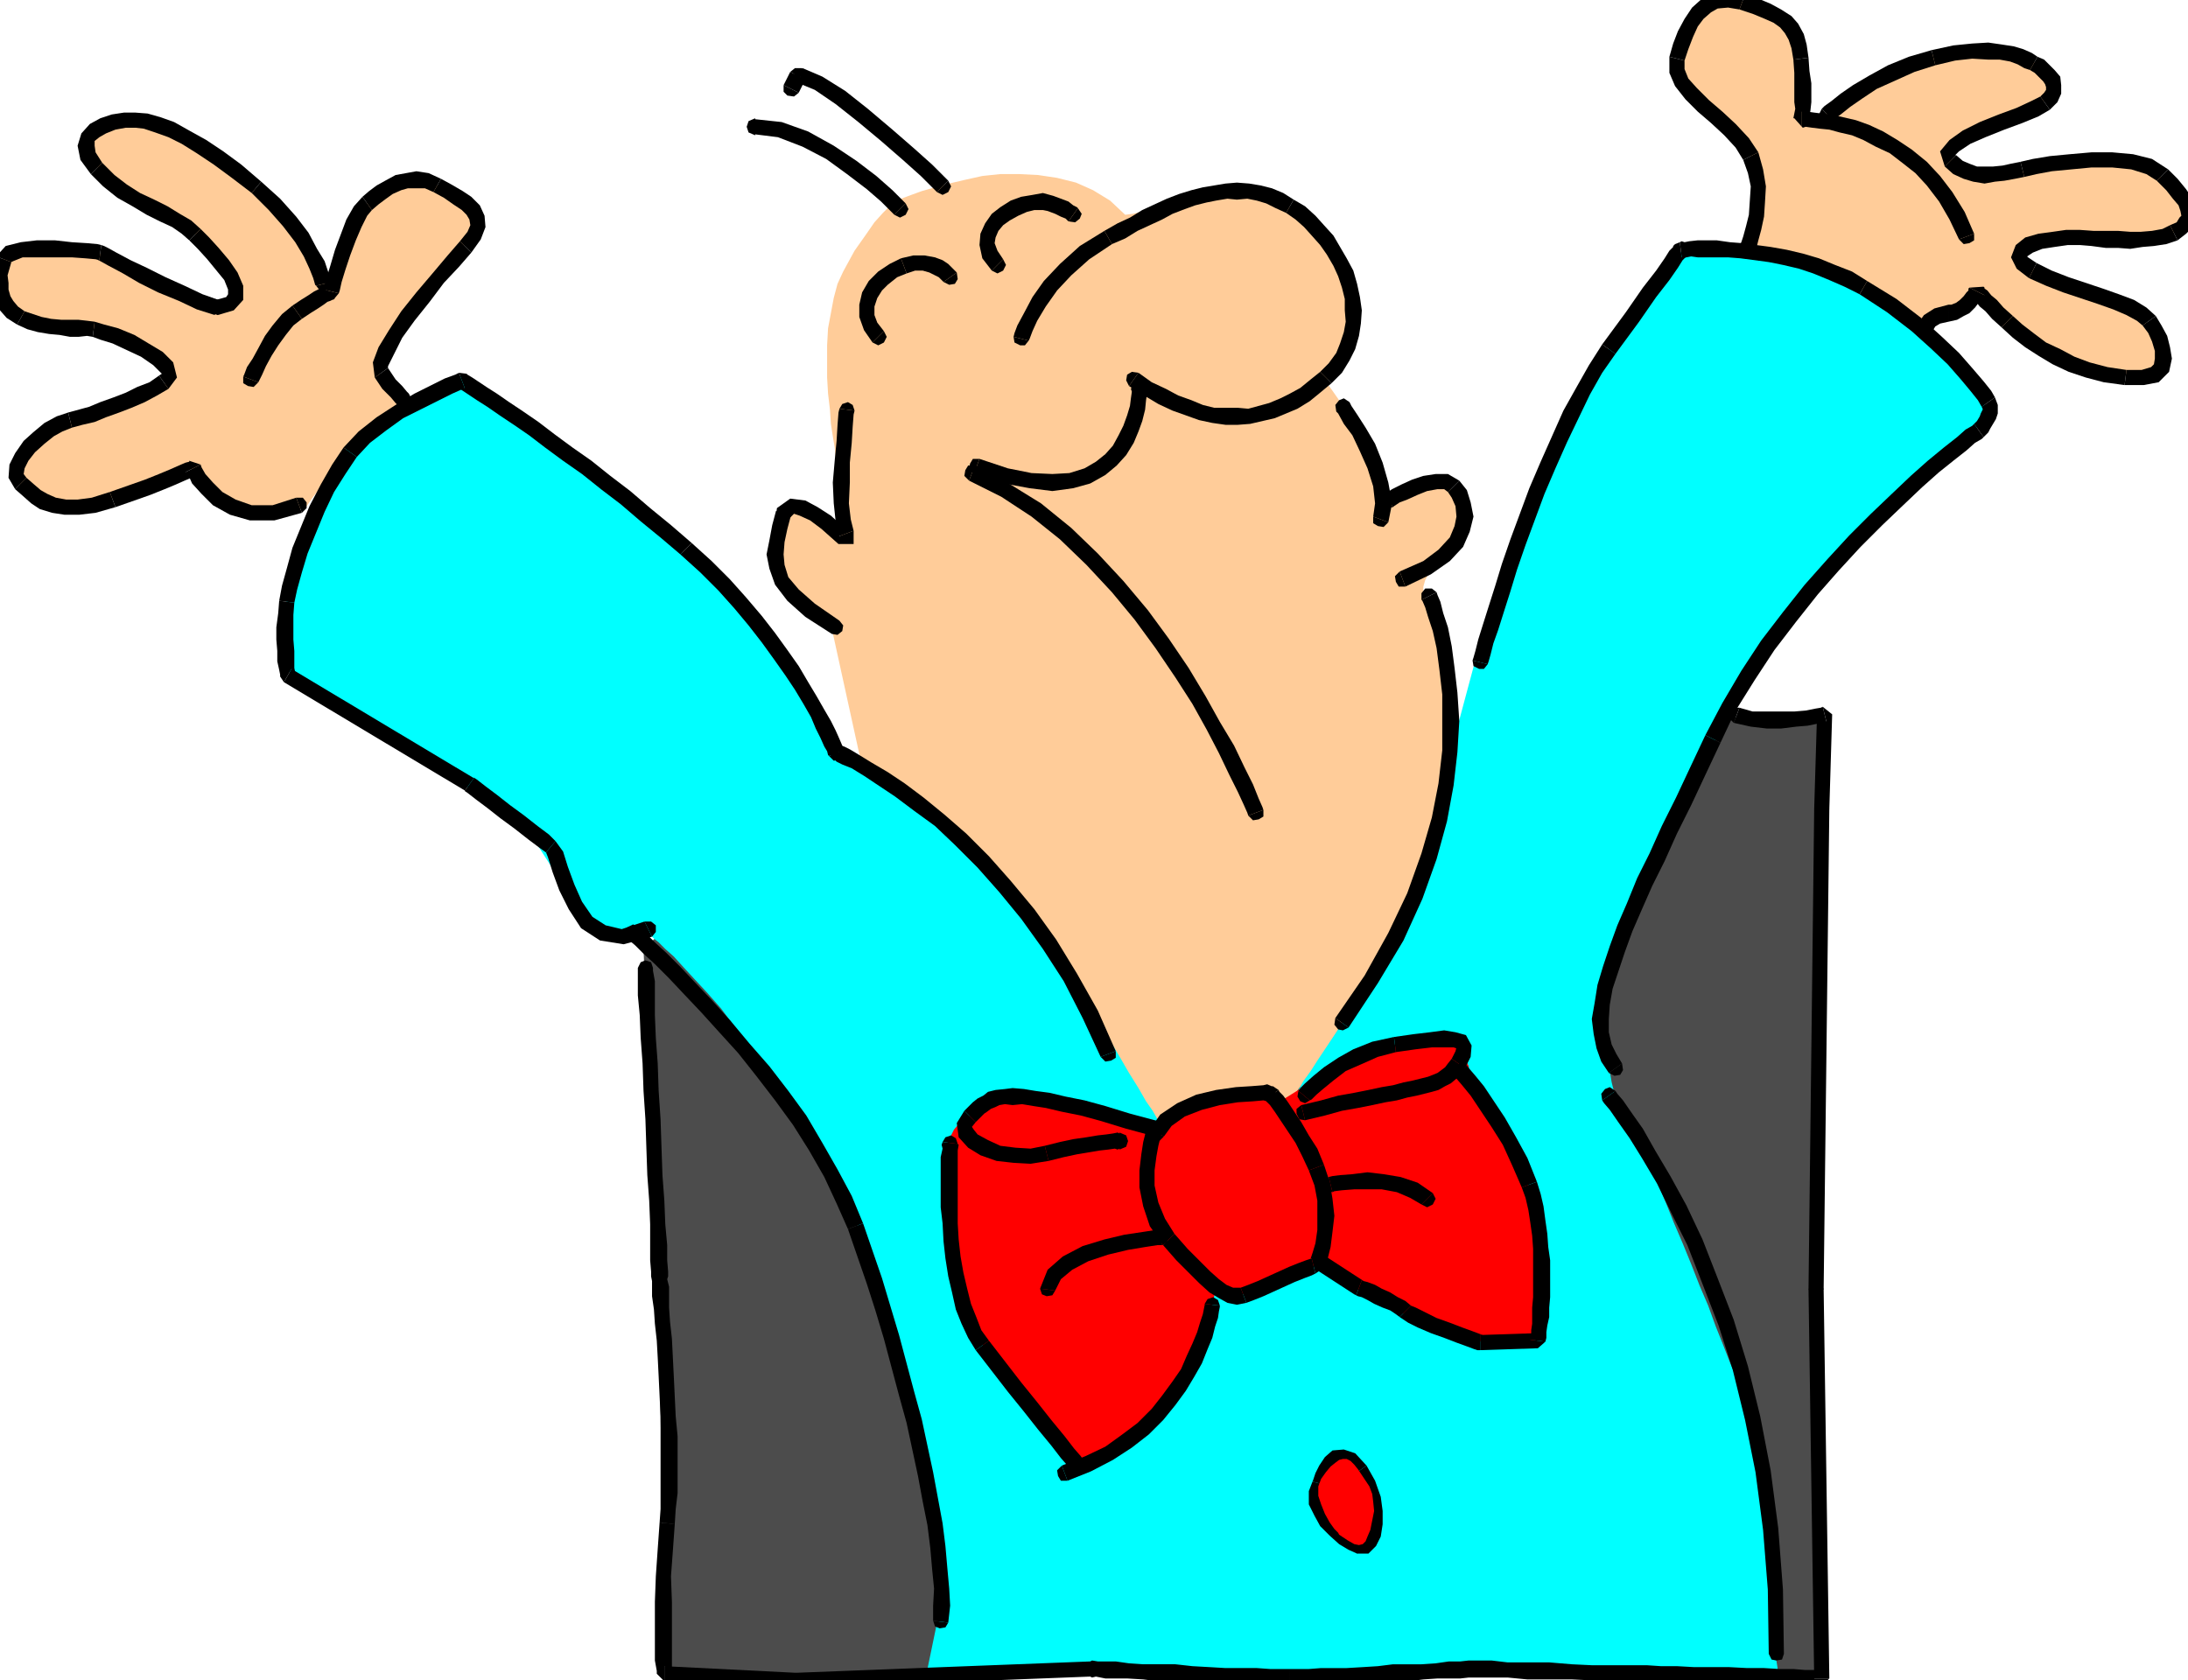 <svg xmlns="http://www.w3.org/2000/svg" fill-rule="evenodd" height="1.776in" preserveAspectRatio="none" stroke-linecap="round" viewBox="0 0 2312 1776" width="2.312in"><style>.brush1{fill:#fc9}.pen1{stroke:none}.brush4{fill:red}.brush5{fill:#000}</style><path class="pen1 brush1" d="m431 430-30-35h-1l-2-1-1-2-1-4 1-6 3-8 7-12 12-15 14-17 15-17 13-17 13-15 10-13 9-12 5-9 2-6-1-5-2-6-3-7-5-7-6-7-7-6-7-5-9-3-9-2h-21l-10 1-9 3-9 3-7 5-5 6-5 9-6 13-6 15-7 15-6 15-5 13-4 9-1 3-1-2-2-5-4-7-6-10-8-11-9-13-10-13-12-14-13-14-15-14-16-13-15-13-16-12-15-10-14-7-13-5-12-3-13-3-12-3-11-1h-11l-9 2-7 4-4 6-3 7-2 5-1 5-1 3 1 4 1 3 2 4 4 4 7 6 12 8 15 10 16 10 15 10 13 8 10 6 3 2 2 2 6 4 7 7 10 8 9 10 8 10 7 10 3 9 1 8v6l-1 5-3 4-5 2-7 1-9-1-12-2-14-5-16-7-16-10-17-10-18-9-16-8-16-6-14-2H69l-15-1H39l-14 2-12 3-8 5-5 8 1 12 3 13 4 10 3 8 5 6 7 5 11 4 14 3 18 3 19 3 16 3 14 3 11 3 9 4 8 5 7 5 7 7 7 6 6 5 6 4 4 2 3 3-1 2-3 4-7 4-11 6-14 5-16 7-18 6-17 6-16 7-14 5-10 6-9 7-9 9-9 10-6 11-4 10 1 10 7 7 13 5 15 3 12 2 11 2 9 1h9l10-2 12-3 16-6 16-6 14-6 12-4 9-4 7-3 5-1 3-2h1l1 1 2 4 4 5 5 6 5 6 5 5 5 5 5 3 7 2 12 1 14 2 16 1 15 1h13l9 1h3l2-3 7-10 10-13 13-17 16-18 19-17 20-17 22-13z"/><path class="pen1" style="fill:#4c4c4c" d="m680 1003 16 406 8 361h295l289-3 267-6 226 6 141 3 3-1009-96-3-930 42-219 203z"/><path class="pen1 brush1" d="m1221 1187-82-129-1-2-2-4-4-7-6-10-6-11-8-13-9-14-10-16-10-15-11-16-12-16-13-15-12-15-13-13-13-12-13-10-24-16-19-14-15-11-11-9-8-6-5-4-3-2-1-1-32-146-3-2-7-5-10-9-12-10-12-12-10-13-7-13-2-12 2-12 3-11 5-9 6-8 7-6 6-4h7l5 3 5 5 5 5 6 6 5 5 4 4 4 4 2 2 1 1-2-72v-2l-1-4-2-8-1-10-2-12-2-13-1-15-2-17-1-17v-34l1-18 3-16 3-16 4-15 6-13 12-22 12-17 9-13 9-10 6-6 5-4 3-2 1-1 2-1 5-2 8-3 11-4 14-4 15-4 17-4 18-4 19-2h20l20 1 20 3 20 5 18 8 18 11 16 15 8-1 8-2 9-3 10-3 10-3 11-4 12-3 12-2 12-2 13-1h13l13 1 13 2 13 5 14 6 13 8 23 18 16 18 11 16 6 15 2 14 1 13-1 12v10l-1 10-4 11-4 10-6 10-6 9-4 7-4 4-1 2 2 2 5 7 7 10 9 11 8 12 7 12 5 10 2 7 1 7 1 8 2 9 3 9 2 8 2 7 1 4 1 2 2-1 7-4 9-4 12-4 12-4 12-1 12 1 9 6 6 8 4 8v8l-1 8-2 8-4 8-3 7-4 7-4 6-5 7-6 6-5 7-4 7-2 7v8l4 8 3 5 3 7 3 8 2 10 3 12 2 12 2 14 2 15 1 17 1 17-1 18v19l-2 20-2 20-4 21-4 21-6 22-8 23-9 24-11 24-12 24-13 24-13 23-13 22-12 21-12 19-11 17-10 15-8 12-7 9-4 6-1 2-146 28zm628-928 1-3 2-9 2-13 2-16 1-17-1-16-3-14-6-11-10-9-12-10-14-12-13-12-11-14-8-15-3-17 3-18 8-17 8-14 9-10 10-7 10-4 11-1 11 2 12 4 11 7 9 9 8 10 6 12 5 12 3 12 2 11 1 10 1 9 2 8 2 7 3 6 3 5 2 3 1 2 1 1 36-32 2-2 7-4 10-6 13-7 14-8 16-6 16-5 15-3 15-1 15-1 15-1h15l14 1 13 3 12 5 10 7 8 8 4 8 2 7-3 7-8 8-12 7-19 8-24 8-19 11-14 8-7 7-3 6 2 6 6 5 10 5 13 5h12l13-1 12-1 13-2 12-2 13-2 12-1 13-2 12-1 11-1 12-1h10l10 1 10 2 9 3 8 4 14 10 10 10 7 10 4 10v10l-3 8-7 7-10 4-14 2-18 2-19 1h-38l-15-1h-17l-9 2-10 2-10 4-7 5v6l8 7 20 8 26 9 23 10 22 10 18 10 15 11 11 10 8 10 2 10-1 9-5 8-7 6-11 4-15 2-18-2-23-5-27-9-26-11-20-12-15-11-10-11-7-9-4-7-2-4v-2l-60 30-2-1-5-3-7-4-10-6-12-6-14-8-15-8-15-8-16-8-16-8-16-7-15-6-13-5-12-4-10-2h-7z"/><path class="pen1" style="fill:#0ff" d="m1880 1772-173-5-303 2-138-5H980l12-58v-12l-1-14-1-19-2-23-3-27-3-30-5-32-6-35-7-37-9-38-10-38-12-39-14-38-16-37-18-36-19-34-19-31-19-29-17-26-18-24-16-21-15-20-15-17-13-14-12-13-10-11-9-8-7-7-5-4-3-3-1-1h-18l-11-3-13-4-14-7-14-11-13-16-12-17-10-15-9-14-7-11-6-9-5-7-2-4-1-1-233-147h-1l-3-2-3-3-5-5-4-7-3-10-2-13v-17l1-10 2-13 4-14 4-15 4-16 6-17 6-17 6-16 7-17 6-15 7-15 7-12 6-11 7-9 6-6 5-3 12-5 16-8 17-10 18-11 16-10 13-9 10-7 3-2 163 122 1 1 5 4 6 6 9 8 11 10 12 11 13 12 14 13 14 14 15 14 14 13 13 14 13 13 12 12 10 11 8 9 14 18 13 20 12 20 10 19 9 17 6 14 5 9 1 3 1 1 4 2 6 4 8 5 10 6 11 7 12 8 13 9 14 9 14 10 13 10 14 10 13 11 12 10 11 10 9 10 9 11 11 15 13 17 13 19 13 20 14 22 14 22 14 22 14 21 12 20 11 19 10 16 8 14 7 10 4 7 1 2 141-19 7-10 6-11 8-11 7-11 8-12 8-12 8-12 8-12 7-12 8-13 8-12 8-11 7-12 8-11 6-11 7-10 78-291 108-274 98-149h3l8-1h60l18 1 16 2 9 2 10 4 12 5 14 6 14 7 15 7 15 8 14 8 15 8 13 8 12 7 11 7 9 5 7 4 4 3 2 1 46 59 1 1 1 2 1 4v6l-1 6-3 8-6 10-9 10-7 6-9 9-11 9-14 12-14 13-16 14-16 15-17 16-18 17-17 18-17 19-17 18-16 20-14 19-13 20-11 19-11 20-11 22-12 23-12 23-12 25-13 24-12 25-12 24-12 23-10 23-10 21-9 20-7 17-6 16-5 13-2 10-1 9-1 11v11l1 12 1 13 2 12 2 13 2 13 2 12 3 12 3 10 3 10 3 9 3 6 3 6 3 3 4 4 4 8 6 12 7 14 8 16 8 19 8 20 9 21 9 22 9 23 9 21 8 22 8 20 7 18 7 17 5 14 5 15 4 17 3 21 4 22 3 24 3 25 3 26 2 25 2 24 2 23 2 22 2 18 1 16 2 12 1 8 1 3z"/><path class="pen1 brush4" d="m1285 1362-1 4-3 12-5 17-7 21-9 22-11 22-13 20-14 15-15 12-15 10-14 9-12 8-11 6-8 4-5 3-2 1-4-5-12-12-16-19-19-23-19-24-18-23-14-21-9-17-3-8-3-11-3-12-4-15-3-16-3-16-4-18-2-17-2-18-2-16-1-16 1-15 1-13 3-11 4-8 5-6 11-8 8-6 6-6 7-4 8-3 10-1 14 1 19 2 22 4 22 4 21 5 20 5 16 4 13 4 9 2 3 1 4-2 10-6 14-7 17-9 17-8 17-6 13-4 9 1 6 3 5 2 6 2 5 1 5 2h3l2 1h1l16-10 4-2 10-6 16-7 18-9 19-9 19-8 16-6 12-3 9-1 8-1 7-2 6-1 6-1 5-1 4 1 3 1 3 3 3 3 3 5 3 5 2 5 2 5 2 4v3l1 3 2 4 4 7 4 8 6 10 6 11 6 12 7 13 7 13 7 13 6 13 6 13 4 11 4 11 3 10 1 8 1 17v108l-2 1-6 1-9 2-14 1h-17l-20-3-24-7-28-10-27-13-24-12-20-11-16-9-13-8-9-7-5-4-2-1-2 2-7 6-11 7-13 7-16 7-18 4h-19l-20-6z"/><path class="pen1 brush5" fill-rule="nonzero" d="M257 398v7l5 3 6 1 5-5z"/><path class="pen1 brush5" fill-rule="nonzero" d="m309 323-11 9-10 12-8 11-7 13-6 11-6 9-3 8-1 2 16 6 1-2 3-6 4-9 6-11 7-11 8-11 8-10 9-7z"/><path class="pen1 brush5" fill-rule="nonzero" d="m342 306 5-6h-1l-1 1-4 1-3 3-6 3-6 4-8 5-9 6 10 14 9-6 8-5 6-4 4-3 3-1 2-1 3-1h-1l5-6z"/><path class="pen1 brush5" fill-rule="nonzero" d="m383 208-9 10-8 14-6 16-6 16-5 17-4 13-2 9-1 3 16 4 1-3 2-9 4-13 5-15 6-16 6-14 6-12 5-6z"/><path class="pen1 brush5" fill-rule="nonzero" d="m466 189-13-6-13-2-11 2-11 2-11 6-9 5-8 6-7 6 10 14 7-6 8-6 7-5 9-4 7-2h18l9 4z"/><path class="pen1 brush5" fill-rule="nonzero" d="m498 267 10-14 5-13-1-12-5-11-9-9-9-6-12-7-11-6-8 14 11 6 10 7 9 6 5 5 3 5 1 6-3 7-8 10z"/><path class="pen1 brush5" fill-rule="nonzero" d="M410 389v-2l6-12 9-18 13-18 16-20 15-20 16-17 13-15-12-12-13 15-16 19-17 20-16 20-13 20-11 18-6 16 2 16z"/><path class="pen1 brush5" fill-rule="nonzero" d="m432 416-2-2-5-6-7-7-8-12-14 10 8 12 9 9 5 6 2 2zm-12 12 6 3 6-3 3-6-3-6zm-86-126 4 5h6l5-3 1-6z"/><path class="pen1 brush5" fill-rule="nonzero" d="m266 204 18 18 15 17 13 17 9 15 6 13 4 10 2 7 1 1 16-4-1-3-2-7-4-12-8-13-9-17-13-17-17-19-20-18z"/><path class="pen1 brush5" fill-rule="nonzero" d="m143 135 9 1 12 4 14 5 14 7 16 10 18 12 19 14 21 16 10-12-21-18-19-14-18-12-18-10-16-9-14-5-14-4-13-1zm-35 37-7-11-1-7v-5l5-4 7-4 10-4 11-2h10v-16h-12l-13 2-12 4-11 6-9 10-4 13 3 15 11 15z"/><path class="pen1 brush5" fill-rule="nonzero" d="m212 242-10-9-12-7-13-8-14-7-15-7-14-9-13-10-13-13-12 12 13 13 15 12 16 9 15 9 14 7 13 6 10 7 8 7z"/><path class="pen1 brush5" fill-rule="nonzero" d="M227 333h3l17-5 10-11v-15l-6-14-9-13-11-13-10-11-9-9-12 12 9 9 10 11 9 11 9 11 4 10v5l-2 3-11 3h3-3l-5 3-1 6 2 5 6 2z"/><path class="pen1 brush5" fill-rule="nonzero" d="m105 275-3-1 4 2 9 5 15 8 17 10 20 10 22 9 19 9 19 6 4-16-17-6-19-9-20-9-20-10-17-8-15-8-9-5-4-2-3-1z"/><path class="pen1 brush5" fill-rule="nonzero" d="m12 277 2-1 10-4h52l14 1 11 1 4 1 2-16-4-1-11-1-16-1-18-2H39l-17 2-16 4-10 11z"/><path class="pen1 brush5" fill-rule="nonzero" d="m26 329-7-5-5-6-3-5-2-7v-7l-1-8 2-7 2-7-16-6-2 9-2 9-1 10 2 9 2 11 5 9 7 8 11 7z"/><path class="pen1 brush5" fill-rule="nonzero" d="m100 340-8-1-9-1H65l-11-1-10-2-9-3-9-3-8 14 11 5 11 3 12 2 11 1 11 2h9l9-1 6 1z"/><path class="pen1 brush5" fill-rule="nonzero" d="m178 411 9-12-4-16-11-11-15-9-15-9-17-7-15-4-10-3-2 16 8 3 13 4 15 7 15 7 13 9 7 7 2 2-3 2z"/><path class="pen1 brush5" fill-rule="nonzero" d="m76 452 11-3 13-3 12-5 14-5 13-5 14-6 13-7 12-7-10-14-10 7-13 5-12 6-13 5-14 5-12 5-11 3-11 3z"/><path class="pen1 brush5" fill-rule="nonzero" d="m28 505-3-4 1-6 4-8 7-9 10-9 10-8 9-5 10-4-4-16-12 4-13 7-12 10-10 9-9 13-6 12-1 14 7 12z"/><path class="pen1 brush5" fill-rule="nonzero" d="m116 520-19 6-15 2H70l-11-2-9-4-7-4-7-6-8-7-12 12 8 7 9 8 9 6 13 4 13 2h16l17-2 21-6z"/><path class="pen1 brush5" fill-rule="nonzero" d="m212 491-12-4v1l-4 1-7 3-9 4-12 5-15 6-17 6-20 7 6 16 20-7 17-6 15-6 12-5 9-4 7-3 4-1 2-1-12-4z"/><path class="pen1 brush5" fill-rule="nonzero" d="m313 526-25 8h-22l-17-6-14-8-10-10-8-9-4-7-1-3-16 8 3 3 4 9 10 11 12 12 18 10 21 6h26l29-8z"/><path class="pen1 brush5" fill-rule="nonzero" d="m319 542 5-5v-6l-4-5h-7zm557 257 5 5 6-1 5-3v-7z"/><path class="pen1 brush5" fill-rule="nonzero" d="m719 586 21 19 19 19 17 19 15 18 14 18 13 18 12 17 10 15 9 15 8 14 5 12 5 10 4 9 3 5 1 4 1 1 16-6-1-1-1-4-3-7-4-9-5-10-7-12-8-14-9-15-10-17-12-17-13-18-14-18-17-20-17-19-19-19-21-19z"/><path class="pen1 brush5" fill-rule="nonzero" d="m491 410-8-1 1 1 5 3 6 4 9 6 11 7 13 9 15 10 16 11 17 13 19 14 20 14 20 16 21 16 21 18 22 18 20 17 12-12-22-19-22-18-21-18-21-16-20-16-20-14-19-14-17-13-16-11-15-10-13-9-11-7-9-6-6-4-5-3-1-1-8-1z"/><path class="pen1 brush5" fill-rule="nonzero" d="m377 483 14-15 17-13 18-13 20-10 18-9 14-7 9-4 4-2-6-16-4 2-11 4-14 7-18 9-20 12-20 13-19 15-16 17z"/><path class="pen1 brush5" fill-rule="nonzero" d="m311 637 3-14 5-18 6-20 9-22 9-22 10-21 12-19 12-18-14-10-12 18-12 21-12 23-9 22-9 22-6 22-5 18-3 16z"/><path class="pen1 brush5" fill-rule="nonzero" d="m308 707 4 6v-2l-1-5v-18l-1-12v-26l1-13-16-2-1 13-2 15v13l1 12v11l2 9 1 5v2l4 6z"/><path class="pen1 brush5" fill-rule="nonzero" d="M501 822h-1L308 707l-8 14 192 115h-1z"/><path class="pen1 brush5" fill-rule="nonzero" d="m587 889-7-7-12-9-14-11-15-11-14-11-12-9-9-7-3-2-10 14 3 2 9 7 12 9 14 11 15 11 14 11 12 9 7 5z"/><path class="pen1 brush5" fill-rule="nonzero" d="m681 974-24 8-17-4-14-9-11-16-8-18-7-19-5-16-8-11-10 12 2 5 5 16 7 19 10 20 13 20 20 13 25 4 30-8z"/><path class="pen1 brush5" fill-rule="nonzero" d="m689 990 4-5v-7l-5-4h-7zm1 33-2-6-6-2-5 2-3 6zm16 326v-5l-1-12v-16l-2-22-1-25-2-27-1-29-1-30-2-30-1-29-2-27-1-24v-36l-2-11v-3h-16v29l2 21 1 24 2 27 1 29 2 30 1 30 1 29 2 27 1 25v38l1 12v5zm7 262 1-16 2-17v-60l-2-21-1-21-1-21-1-20-1-20-2-18-1-15v-22l-2-8 1-3h-18l1 5v16l2 14 1 15 2 18 1 18 1 20 1 21 1 21v98l-1 14z"/><path class="pen1 brush5" fill-rule="nonzero" d="m702 1761 8 8v-76l-1-27 2-27 2-28-16-2-2 28-2 29-1 27v62l2 11v3l8 8z"/><path class="pen1 brush5" fill-rule="nonzero" d="m841 1768-139-7v16l139 7 6-3 2-5-2-6-6-2z"/><path class="pen1 brush5" fill-rule="nonzero" d="m1152 1756-311 12v16l311-12zm211 8h-21l-14-1h-33l-17-1-18-1-18-2h-34l-15-1-14-2h-19l-6-1-2 1v16l2 1 4-1 10 2h23l17 1 16 2h36l18 1 17 1 17 2h16l14 1h21zm202-9h-13l-9 1h-12l-14 2-15 1h-30l-16 2-16 1-17 1h-27l-13 1h-20v18h20l13-1h13l16-2 15-1 16-1h32l16-2 15-1h24l9-1h13zm147 5h-30l-21-1-24-2h-44l-17-2h-11v18h28l21 2h47l21 1 18 2h12zm205 14 8-8-2-1h-16l-12-1h-15l-16-1h-18l-19-1h-37l-18-1h-17l-15-1h-28v18h28l15 1h17l18 1h37l19 1h18l16 1h15l12 1h16l2-1 8-8z"/><path class="pen1 brush5" fill-rule="nonzero" d="m1911 1363 6 411h16l-6-411-2-6-6-2-5 2-3 6z"/><path class="pen1 brush5" fill-rule="nonzero" d="m1917 855-6 508h16l6-508-2-6-6-2-5 2-3 6z"/><path class="pen1 brush5" fill-rule="nonzero" d="m1930 763-10-8-3 100h16l3-100-10-8z"/><path class="pen1 brush5" fill-rule="nonzero" d="m1832 764 18 4 17 2h15l16-2 12-1 10-2 8-1 2-1-4-16-2 1-6 1-10 2-12 1h-44l-14-4z"/><path class="pen1 brush5" fill-rule="nonzero" d="M1838 748h-7l-3 5-1 6 5 5zm-412-323-6-4-5 2-4 5 1 7zm41 127 4-20-4-22-6-21-8-20-10-17-9-14-6-9-2-4-14 10 2 2 6 11 9 12 8 17 8 18 6 19 2 18-2 14z"/><path class="pen1 brush5" fill-rule="nonzero" d="M1451 546v7l5 3 6 1 5-5zm11-24-3 6 1 5 5 4 7-1z"/><path class="pen1 brush5" fill-rule="nonzero" d="m1542 508-12-7h-13l-13 2-12 4-11 5-10 5-6 4-3 1 10 14 1-1 6-4 8-3 11-5 10-4 11-2h7l4 3z"/><path class="pen1 brush5" fill-rule="nonzero" d="m1485 620 27-13 20-14 14-15 7-16 4-16-3-15-4-13-8-10-12 12 4 6 4 9 1 11-2 10-5 12-12 13-16 12-25 11z"/><path class="pen1 brush5" fill-rule="nonzero" d="m1479 604-5 5 1 6 3 5h7zm39 22-5-4h-7l-4 5v7z"/><path class="pen1 brush5" fill-rule="nonzero" d="m1425 1086 31-47 27-45 20-44 15-42 11-40 7-38 4-35 2-33-2-30-3-26-3-23-4-20-5-15-3-12-3-7-1-3-16 8 1 1 3 7 3 10 5 15 4 18 3 23 3 26v59l-4 35-7 36-11 38-15 42-20 42-25 45-31 45z"/><path class="pen1 brush5" fill-rule="nonzero" d="m1411 1076-1 7 4 5 5 1 6-3zM889 788h-7l-3 5-1 6 5 5z"/><path class="pen1 brush5" fill-rule="nonzero" d="m1179 1111-19-43-22-39-22-36-23-32-25-30-23-26-24-24-23-20-22-18-20-15-18-12-17-10-13-8-10-6-6-3-3-1-6 16 1 1 6 3 10 4 13 8 15 10 18 12 20 15 22 16 21 20 24 24 23 26 23 28 23 32 22 34 20 39 19 41z"/><path class="pen1 brush5" fill-rule="nonzero" d="m1163 1117 5 5 6-1 5-3v-7zm-92-761 1 6 6 3h5l4-5z"/><path class="pen1 brush5" fill-rule="nonzero" d="m1167 244-26 16-21 19-17 18-12 17-9 17-7 13-3 8-1 4 16 4 1-2 3-8 5-11 9-15 12-17 15-16 19-17 24-16z"/><path class="pen1 brush5" fill-rule="nonzero" d="m1367 211-11-7-12-5-12-3-12-2-13-1-12 1-12 2-12 2-12 3-13 4-13 5-13 6-13 6-13 8-13 6-14 8 8 14 14-6 13-8 13-6 13-6 11-6 13-5 11-4 12-3 10-2 12-2 10 1 11-1 10 2 10 3 10 5 11 5z"/><path class="pen1 brush5" fill-rule="nonzero" d="m1407 405 11-11 8-13 6-12 4-14 2-13 1-14-2-14-3-14-4-14-7-13-7-12-7-12-10-11-9-10-11-10-12-7-8 14 10 7 9 8 9 10 8 9 7 10 7 12 5 11 4 12 3 12v12l1 12-2 11-4 12-4 10-8 11-9 9z"/><path class="pen1 brush5" fill-rule="nonzero" d="m1193 408 16 10 15 9 15 7 14 5 14 5 14 3 14 2h13l13-1 13-3 13-3 12-5 12-5 13-8 11-9 12-10-12-12-10 8-11 9-11 6-10 5-12 5-11 3-11 3-11-1h-25l-12-3-12-5-14-5-13-7-15-7-14-10z"/><path class="pen1 brush5" fill-rule="nonzero" d="m1203 394-7-1-5 3-1 6 3 6zm116 468 5 5 6-1 5-3v-7z"/><path class="pen1 brush5" fill-rule="nonzero" d="m1024 508 34 17 32 21 30 24 28 27 27 29 24 29 22 30 21 31 18 28 15 27 13 25 11 23 9 18 6 13 4 9 1 3 16-6-1-3-4-9-6-15-9-18-11-23-15-25-15-27-18-30-21-31-22-30-26-31-27-29-28-27-32-26-34-21-36-19z"/><path class="pen1 brush5" fill-rule="nonzero" d="M1030 492h-7l-3 5-1 6 5 5zm183-83-3-7-6-2-6 2-3 7z"/><path class="pen1 brush5" fill-rule="nonzero" d="m1029 501 32 10 27 5 24 3 22-3 18-5 16-9 12-10 10-11 8-13 5-12 4-11 3-12 1-10 1-7 1-5-1-2h-16l-1 2 1 3-1 7-1 8-3 10-4 11-5 10-6 11-8 9-10 8-12 7-16 5-18 1-22-1-25-5-30-10z"/><path class="pen1 brush5" fill-rule="nonzero" d="M1035 485h-7l-3 5-1 6 5 5zm521 213 1 6 6 3h5l4-5z"/><path class="pen1 brush5" fill-rule="nonzero" d="m1693 364-14 22-13 23-14 25-12 27-12 27-12 28-10 27-10 27-9 26-7 23-7 22-6 19-5 16-3 12-2 7-1 3 16 4 1-3 2-7 3-12 5-14 6-19 7-22 7-23 9-26 10-27 10-27 12-28 12-27 12-25 12-25 13-23 14-20z"/><path class="pen1 brush5" fill-rule="nonzero" d="m1775 256-5 2-2 2v1l-4 4-5 8-9 13-14 18-18 26-25 34 14 10 25-34 18-26 14-18 9-13 5-8 4-4 2-3-2 2-5 2z"/><path class="pen1 brush5" fill-rule="nonzero" d="m1973 297-16-10-18-7-17-7-17-5-17-4-17-3-15-2-15-2-13-1-14-2h-20l-9 1-5 1-3-1-2 1 2 16v1l5-1 5-1 7 1h32l13 1 15 2 15 2 15 3 17 4 15 5 17 7 16 7 16 8z"/><path class="pen1 brush5" fill-rule="nonzero" d="m2108 420-4-7-8-10-12-14-14-16-18-17-22-20-26-20-31-19-8 14 29 19 26 20 20 18 18 17 14 16 10 12 8 10 4 7z"/><path class="pen1 brush5" fill-rule="nonzero" d="m2096 462 1-1 1-1 3-3 2-4 3-5 3-5 2-6v-9l-3-8-14 10 1 2v1l-2 4-1 3-3 5-2 2-1 1-1 1 1-1z"/><path class="pen1 brush5" fill-rule="nonzero" d="m1818 785 16-34 20-32 21-32 23-30 23-29 22-25 23-25 23-23 22-21 20-19 18-16 15-12 14-11 9-8 7-4 2-2-10-14-2 2-7 4-9 8-14 11-17 14-18 16-20 19-22 21-23 23-23 25-24 27-23 29-23 30-21 32-20 34-18 34z"/><path class="pen1 brush5" fill-rule="nonzero" d="m1714 1124-6-10-5-10-3-13v-14l1-15 3-17 6-18 7-21 8-22 10-23 11-25 13-26 13-29 15-30 15-32 16-34-16-8-16 34-15 32-15 30-13 29-13 26-11 27-10 23-8 22-7 21-6 20-3 19-3 17 2 16 3 15 5 14 8 12z"/><path class="pen1 brush5" fill-rule="nonzero" d="m1700 1134 6 3 6-1 3-5-1-7zm-517 81 7-3 2-6-2-6-7-3zm-75 12 16-4 14-3 12-2 12-2 9-1 7-1 3 1 2-1v-16l-2-1-5 1-7 1-9 1-12 2-14 2-14 3-16 4z"/><path class="pen1 brush5" fill-rule="nonzero" d="m1019 1174-8 13 2 15 10 11 13 8 17 6 18 2 18 1 19-3-4-16-15 3-16-1-16-2-13-6-11-6-4-5-2-3 4-5z"/><path class="pen1 brush5" fill-rule="nonzero" d="m1224 1185-30-8-26-8-22-6-20-4-17-4-15-2-12-2-12-1-8 1-10 1-8 2-5 4-6 3-5 4-4 4-5 5 12 12 5-5 4-4 3-2 4-3 5-2 4-2 6-1 8 1 10-1 12 2 13 2 17 4 20 4 22 6 26 8 30 8z"/><path class="pen1 brush5" fill-rule="nonzero" d="m1220 1201 6-1 4-6-1-5-5-4zm152-48-1 6 3 5 5 2 5-3z"/><path class="pen1 brush5" fill-rule="nonzero" d="m1473 1096-23 5-20 8-16 9-15 10-11 9-9 8-5 5-2 3 12 10 2-1 5-5 7-6 11-9 13-10 16-7 18-8 19-5z"/><path class="pen1 brush5" fill-rule="nonzero" d="m1548 1129 6-12 1-12-6-11-11-3-12-2-15 2-17 2-21 3 2 16 21-3 17-2h23l3 1v-1l-1 4-4 8z"/><path class="pen1 brush5" fill-rule="nonzero" d="m1379 1184 21-5 18-5 17-3 15-3 14-3 12-2 11-3 10-2 8-2 8-2 7-2 7-4 6-3 6-5 5-6 4-5-14-10-4 5-3 4-4 3-4 3-5 2-5 2-8 2-8 2-10 2-11 3-12 2-14 3-15 3-17 3-18 5-21 5z"/><path class="pen1 brush5" fill-rule="nonzero" d="m1375 1168-5 4v5l3 6 6 1zm29 76-5 4v5l3 6 6 1z"/><path class="pen1 brush5" fill-rule="nonzero" d="m1514 1261-16-11-18-6-18-3-17-2-16 2-13 1-8 1-4 1 4 16 2-1 8-1 13-1h29l16 3 14 6 12 7z"/><path class="pen1 brush5" fill-rule="nonzero" d="m1502 1273 6 3 6-3 3-6-3-6zm-274 43 5-3 2-6-3-5-6-2z"/><path class="pen1 brush5" fill-rule="nonzero" d="m1115 1364 6-12 12-10 17-9 21-7 21-5 18-3 13-2h5l-2-16h-5l-13 2-20 3-21 5-23 7-21 11-16 14-8 20z"/><path class="pen1 brush5" fill-rule="nonzero" d="m1099 1362 2 6 5 2 6-1 3-5zm-87-153-2-6-5-3-6 2-3 5z"/><path class="pen1 brush5" fill-rule="nonzero" d="m1045 1417-8-11-5-13-6-15-4-16-4-17-3-17-2-18-1-17v-77l1-6-1-1-16-2-1 3 1 4-2 9v53l2 17 1 19 2 18 3 19 4 17 4 18 6 15 7 15 8 13z"/><path class="pen1 brush5" fill-rule="nonzero" d="m1144 1542-2-3-7-8-10-13-14-17-15-19-17-21-17-22-17-22-14 10 17 22 17 22 17 21 15 19 14 17 10 13 7 8 2 3z"/><path class="pen1 brush5" fill-rule="nonzero" d="m1130 1552 6 3 6-1 3-5-1-7zm159-172-2-6-5-3-6 2-3 5z"/><path class="pen1 brush5" fill-rule="nonzero" d="m1128 1565 25-10 23-12 20-13 18-14 15-15 13-16 11-15 9-15 8-14 6-15 5-12 3-12 3-9 1-7 1-5v-1l-16-2v1l-1 5-1 5-3 9-3 10-5 12-6 13-6 14-9 13-11 15-11 14-15 15-16 12-18 13-21 10-25 10z"/><path class="pen1 brush5" fill-rule="nonzero" d="m1122 1549-5 5 1 6 3 5h7zm105-348v-7l-5-4h-6l-5 5z"/><path class="pen1 brush5" fill-rule="nonzero" d="m1241 1304-10-16-7-17-4-18v-16l2-15 2-11 2-8 1-2-16-6-1 4-2 8-2 13-2 17v18l4 20 7 21 14 20z"/><path class="pen1 brush5" fill-rule="nonzero" d="M1311 1361h-8l-7-3-8-6-9-8-11-11-13-13-14-16-12 12 14 16 13 13 11 11 11 10 10 6 9 5 10 2 10-2z"/><path class="pen1 brush5" fill-rule="nonzero" d="m1386 1330-6 2-8 3-10 4-11 5-11 5-11 5-10 4-8 3 6 16 8-3 10-4 11-5 11-5 11-5 10-4 8-3 4-2z"/><path class="pen1 brush5" fill-rule="nonzero" d="m1383 1237 6 16 3 16v31l-2 14-3 10-2 6h1l4 16 9-6 4-10 3-12 2-16 2-17-2-18-3-18-6-18z"/><path class="pen1 brush5" fill-rule="nonzero" d="m1337 1162 1 2 4 4 5 7 6 9 8 12 8 12 7 14 7 15 16-6-7-17-9-14-8-14-8-12-6-9-5-7-4-4-1-2z"/><path class="pen1 brush5" fill-rule="nonzero" d="m1351 1152-6-4-5 2-4 5 1 7zm50 176-7-1-5 3-1 6 3 6z"/><path class="pen1 brush5" fill-rule="nonzero" d="m1439 1353 2 1-40-26-10 14 40 26 2 1z"/><path class="pen1 brush5" fill-rule="nonzero" d="m1491 1380-6-5-8-4-8-5-9-4-7-4-8-3-4-1-2-1-6 16 2 1 4 1 6 3 7 4 9 4 8 3 6 4 4 3z"/><path class="pen1 brush5" fill-rule="nonzero" d="M1564 1411h3l-3-1-8-3-11-4-13-5-14-5-12-6-10-5-5-2-12 12 9 6 10 5 14 6 14 5 13 5 11 4 8 3 3 1h3z"/><path class="pen1 brush5" fill-rule="nonzero" d="m1617 1416 8-7-61 2v16l61-2 8-7z"/><path class="pen1 brush5" fill-rule="nonzero" d="m1608 1255 4 11 3 13 2 13 2 14 1 14v51l-1 11v17l-1 7v6l-1 2v2l16 2 1-4v-6l1-7 2-9v-10l1-11v-39l-2-14-1-14-2-14-2-15-3-13-4-13z"/><path class="pen1 brush5" fill-rule="nonzero" d="m1538 1138 1 2 6 7 9 11 10 15 12 18 12 19 10 22 10 23 16-6-10-25-12-22-12-21-12-18-10-15-9-11-6-7-3-4z"/><path class="pen1 brush5" fill-rule="nonzero" d="m1550 1126-6-3-6 3-3 6 3 6zm-211 38 7-3 2-6-2-6-7-3zm-109 37 8-11 14-10 18-7 19-5 19-3 16-1 11-1 4 1v-18l-4 1-13 1-16 1-21 3-21 5-20 9-18 12-12 17z"/><path class="pen1 brush5" fill-rule="nonzero" d="M1214 1195v7l5 3 6 1 5-5zm230 354-12-13-12-4-12 1-8 7-6 9-4 8-2 6-1 3 16 4 1-1 2-6 2-6 4-5 4-3 2-1 4 2 8 9z"/><path class="pen1 brush5" fill-rule="nonzero" d="M1434 1642h12l8-8 5-10 2-13v-14l-2-15-6-17-9-16-14 10 7 14 6 13 2 13v10l-2 9-3 6-2 2-6 1-3 5v6l5 4z"/><path class="pen1 brush5" fill-rule="nonzero" d="m1387 1566 1-3-5 13v14l6 12 6 11 10 10 10 9 10 6 9 4 4-16-5-2-8-6-8-7-8-8-6-9-4-8v-6l3-7 1-3zm320-413-6-4-5 2-4 5 1 7z"/><path class="pen1 brush5" fill-rule="nonzero" d="m1885 1748-1-68-5-65-8-61-11-57-13-53-15-49-17-44-16-41-17-36-17-31-16-27-13-23-12-17-9-13-6-7-2-3-14 10 2 3 6 7 9 13 12 17 13 21 16 27 15 31 17 34 16 41 17 44 15 47 13 53 11 55 8 61 5 63 1 68zm-16 0 3 6 5 1 6-1 2-6zm-30-1490v7l5 3 6 1 5-5z"/><path class="pen1 brush5" fill-rule="nonzero" d="m1842 169 5 14 3 14-1 15-1 15-3 12-3 11-2 6-1 2 16 6 1-2 2-8 3-11 3-14 1-15 1-17-3-18-5-18z"/><path class="pen1 brush5" fill-rule="nonzero" d="M1764 60v17l6 14 11 14 13 13 14 12 14 13 12 13 8 13 16-8-10-15-14-15-14-13-14-12-13-13-9-10-4-10v-9z"/><path class="pen1 brush5" fill-rule="nonzero" d="m1844-6-18-4-15 3-13 6-10 9-8 12-7 13-5 13-4 14 16 4 4-12 5-13 5-11 6-8 8-7 7-4 11-1 12 2z"/><path class="pen1 brush5" fill-rule="nonzero" d="m1911 61-2-14-3-11-6-11-7-8-11-7-11-6-12-5-15-5-6 16 15 5 12 5 9 4 7 5 5 6 4 7 3 9 2 12z"/><path class="pen1 brush5" fill-rule="nonzero" d="m1904 118 8 9 1-2-1-3 1-5 1-9V88l-2-13-1-14-16 2 1 14v31l1 7-1 5-1 5h1l8 9z"/><path class="pen1 brush5" fill-rule="nonzero" d="m2086 247-10-23-13-21-13-17-14-15-16-13-15-10-15-9-15-7-14-5-13-3-13-3-10-1-8-1-7-1-5-1-1 1v16l1 1 3-1 7 1 8 1 10 1 11 3 13 3 12 5 13 7 15 7 13 10 14 11 12 13 13 17 11 19 10 21z"/><path class="pen1 brush5" fill-rule="nonzero" d="m2070 253 5 5 6-1 5-3v-7zm-145-138-3 6 3 6 6 3 6-3z"/><path class="pen1 brush5" fill-rule="nonzero" d="m2041 53-24 7-22 9-20 11-17 10-13 9-10 8-7 5-3 3 12 12 1-1 7-5 10-8 13-9 15-10 20-9 20-9 22-7z"/><path class="pen1 brush5" fill-rule="nonzero" d="m2153 60-6-4-9-4-10-3-13-2-14-2-17 1-20 2-23 5 4 16 21-5 18-2 17 1h12l11 2 8 3 7 4 6 2z"/><path class="pen1 brush5" fill-rule="nonzero" d="m2166 116 8-8 4-9v-9l-1-9-6-7-5-5-6-6-7-3-8 14 5 3 4 4 5 5 2 3 1 3v3l-2 3-4 4z"/><path class="pen1 brush5" fill-rule="nonzero" d="M2067 164h-1l4-4 12-8 16-7 20-8 19-7 17-7 12-7-10-14-10 5-15 7-19 7-20 8-18 9-14 10-10 12 5 16z"/><path class="pen1 brush5" fill-rule="nonzero" d="m2135 171-10 2-9 2-10 1h-17l-8-3-7-3-7-6-12 12 9 8 11 5 10 3 12 2 11-2 10-1 11-2 10-2z"/><path class="pen1 brush5" fill-rule="nonzero" d="m2291 179-17-11-20-5-22-2h-22l-23 2-21 2-18 3-13 3 4 16 13-3 16-3 21-2 21-2h22l20 2 16 5 11 7z"/><path class="pen1 brush5" fill-rule="nonzero" d="m2301 254 9-7 7-7 4-10-1-11-4-10-6-9-9-11-10-10-12 12 10 10 7 9 6 7 2 6 1 5-2 2-3 5-7 3z"/><path class="pen1 brush5" fill-rule="nonzero" d="m2198 259 12 1 15 2h13l13 1 13-2 12-1 13-2 12-4-8-16-8 4-11 2-12 1h-11l-13-1h-26l-14-1zm-46 19-9-6-2-2 1 1 6-4 10-4 13-2 14-2h13v-16h-15l-14 2-15 2-14 4-10 8-5 13 6 12 13 10z"/><path class="pen1 brush5" fill-rule="nonzero" d="m2278 334-10-9-13-8-16-6-17-6-18-6-18-6-18-7-16-8-8 16 18 8 18 7 18 6 18 6 17 6 14 6 11 6 6 5z"/><path class="pen1 brush5" fill-rule="nonzero" d="M2245 407h20l16-3 11-11 3-14-2-12-3-12-6-11-6-10-14 10 6 8 4 9 3 10v8l-1 6-3 3-10 3h-16z"/><path class="pen1 brush5" fill-rule="nonzero" d="m2115 346 12 11 13 10 14 9 15 9 17 8 18 6 19 5 22 3 2-16-20-3-19-5-16-6-15-8-15-7-12-9-13-10-10-9z"/><path class="pen1 brush5" fill-rule="nonzero" d="m2097 312-15 1 1 1 2 3 3 2 4 5 6 5 7 8 10 9 12-12-10-9-7-8-6-5-4-5-3-2v-1l-2-2 1 1-15 1z"/><path class="pen1 brush5" fill-rule="nonzero" d="m2059 340 9-2 7-4 6-3 6-6 3-4 4-4 2-4 1-1-16-8-1 1v2l-2 2-3 4-4 4-4 3-5 2h-3zm-18 12 1-2 3-5 5-3 9-2v-18l-15 4-11 7-5 7-3 4z"/><path class="pen1 brush5" fill-rule="nonzero" d="M2025 344v7l4 4 7 1 5-4zm-896-110 7 1 5-4 2-5-4-6z"/><path class="pen1 brush5" fill-rule="nonzero" d="m1085 224 8-2h9l5 1 8 3 6 3 5 2 2 2 1 1 10-14-1-1-4-2-5-4-8-3-8-3-11-3-11 2-12 2zm-25 50-6-9-3-8 1-6 3-7 5-6 7-5 9-5 9-4-6-16-11 4-11 7-9 7-7 10-5 11-1 12 3 14 10 13z"/><path class="pen1 brush5" fill-rule="nonzero" d="m1048 286 6 3 6-3 3-6-3-6zm-51 12 6 3 6-1 3-5-1-7z"/><path class="pen1 brush5" fill-rule="nonzero" d="m958 289 9-3h8l7 2 6 3 4 2 3 3 2 2 14-10-2-2-2-2-5-5-6-4-8-3-11-2h-12l-13 3z"/><path class="pen1 brush5" fill-rule="nonzero" d="m934 350-7-9-3-8v-9l3-9 5-8 6-6 10-8 10-4-6-16-12 6-12 8-10 10-7 12-3 13v13l5 14 9 13z"/><path class="pen1 brush5" fill-rule="nonzero" d="m922 362 6 3 6-3 3-6-3-6zm-19 72-2-6-5-3-6 2-3 5z"/><path class="pen1 brush5" fill-rule="nonzero" d="m902 561-3-12-2-17 1-22v-21l2-21 1-17 1-13 1-4-16-2-1 4-1 13-1 17-2 21-2 23 1 22 2 19 3 16z"/><path class="pen1 brush5" fill-rule="nonzero" d="m836 544-1 3 4-4 6 2 11 5 12 9 9 8 9 8h16v-14l-16 6 2-2 8-4-7-6-11-10-14-9-13-7-16-2-14 10-1 3 1-3-1 7 4 5 5 1 6-3z"/><path class="pen1 brush5" fill-rule="nonzero" d="m887 656-26-18-17-15-11-13-4-13-1-11 1-13 3-14 4-15-16-4-4 15-3 16-3 15 3 15 6 17 13 17 19 17 28 18zm-8 14 6 1 5-4 1-6-4-5zm66-443 6 3 6-3 3-6-3-6z"/><path class="pen1 brush5" fill-rule="nonzero" d="m798 142 24 3 26 10 25 13 22 16 21 16 15 13 10 10 4 4 12-12-4-4-10-10-17-15-21-16-24-16-27-15-28-10-28-3zm0-17-7 3-2 6 2 6 7 3zm192 78 6 3 6-3 3-6-3-6z"/><path class="pen1 brush5" fill-rule="nonzero" d="m844 88 17 7 22 15 24 19 24 20 23 20 19 17 12 12 5 5 12-12-5-5-12-12-19-17-23-20-26-22-24-19-24-15-21-9z"/><path class="pen1 brush5" fill-rule="nonzero" d="m848 72-6 1-3 5v6l5 4zm-20 18v7l4 4 7 1 5-4z"/><path class="pen1 brush5" fill-rule="nonzero" d="m843 80-8-4-7 14 16 8 7-14-8-4z"/><path class="pen1 brush5" fill-rule="nonzero" d="M851 84v-7l-4-5h-7l-5 4zM675 980l-6-3-6 3-3 6 3 6z"/><path class="pen1 brush5" fill-rule="nonzero" d="m912 1293-12-29-15-28-16-28-17-29-19-26-20-26-21-24-20-24-19-21-18-19-16-17-15-15-12-11-9-9-6-5-2-2-12 12 2 2 6 5 9 9 12 11 15 15 16 17 18 19 19 21 20 22 19 24 20 26 19 26 17 27 16 28 13 28 12 27z"/><path class="pen1 brush5" fill-rule="nonzero" d="m1002 1715 2-18-1-18-2-22-2-23-3-24-5-27-5-27-6-28-6-28-8-29-8-30-8-30-9-30-9-30-10-29-10-29-16 6 10 29 10 29 9 28 9 30 8 30 8 30 8 29 6 28 6 28 5 27 5 25 3 24 2 23 2 20-1 18v16z"/><path class="pen1 brush5" fill-rule="nonzero" d="m986 1713 2 6 5 2 6-1 3-5z"/><path class="pen1 brush4" d="m1415 1622-1-2-4-4-5-7-5-9-4-10-3-9v-10l3-8 5-7 5-6 5-4 4-3 4-1h4l4 2 4 4 4 5 4 6 4 6 4 6 3 8 1 8 1 10-2 10-2 10-3 7-2 5-3 3-4 1-5-1-7-4-9-6z"/></svg>
